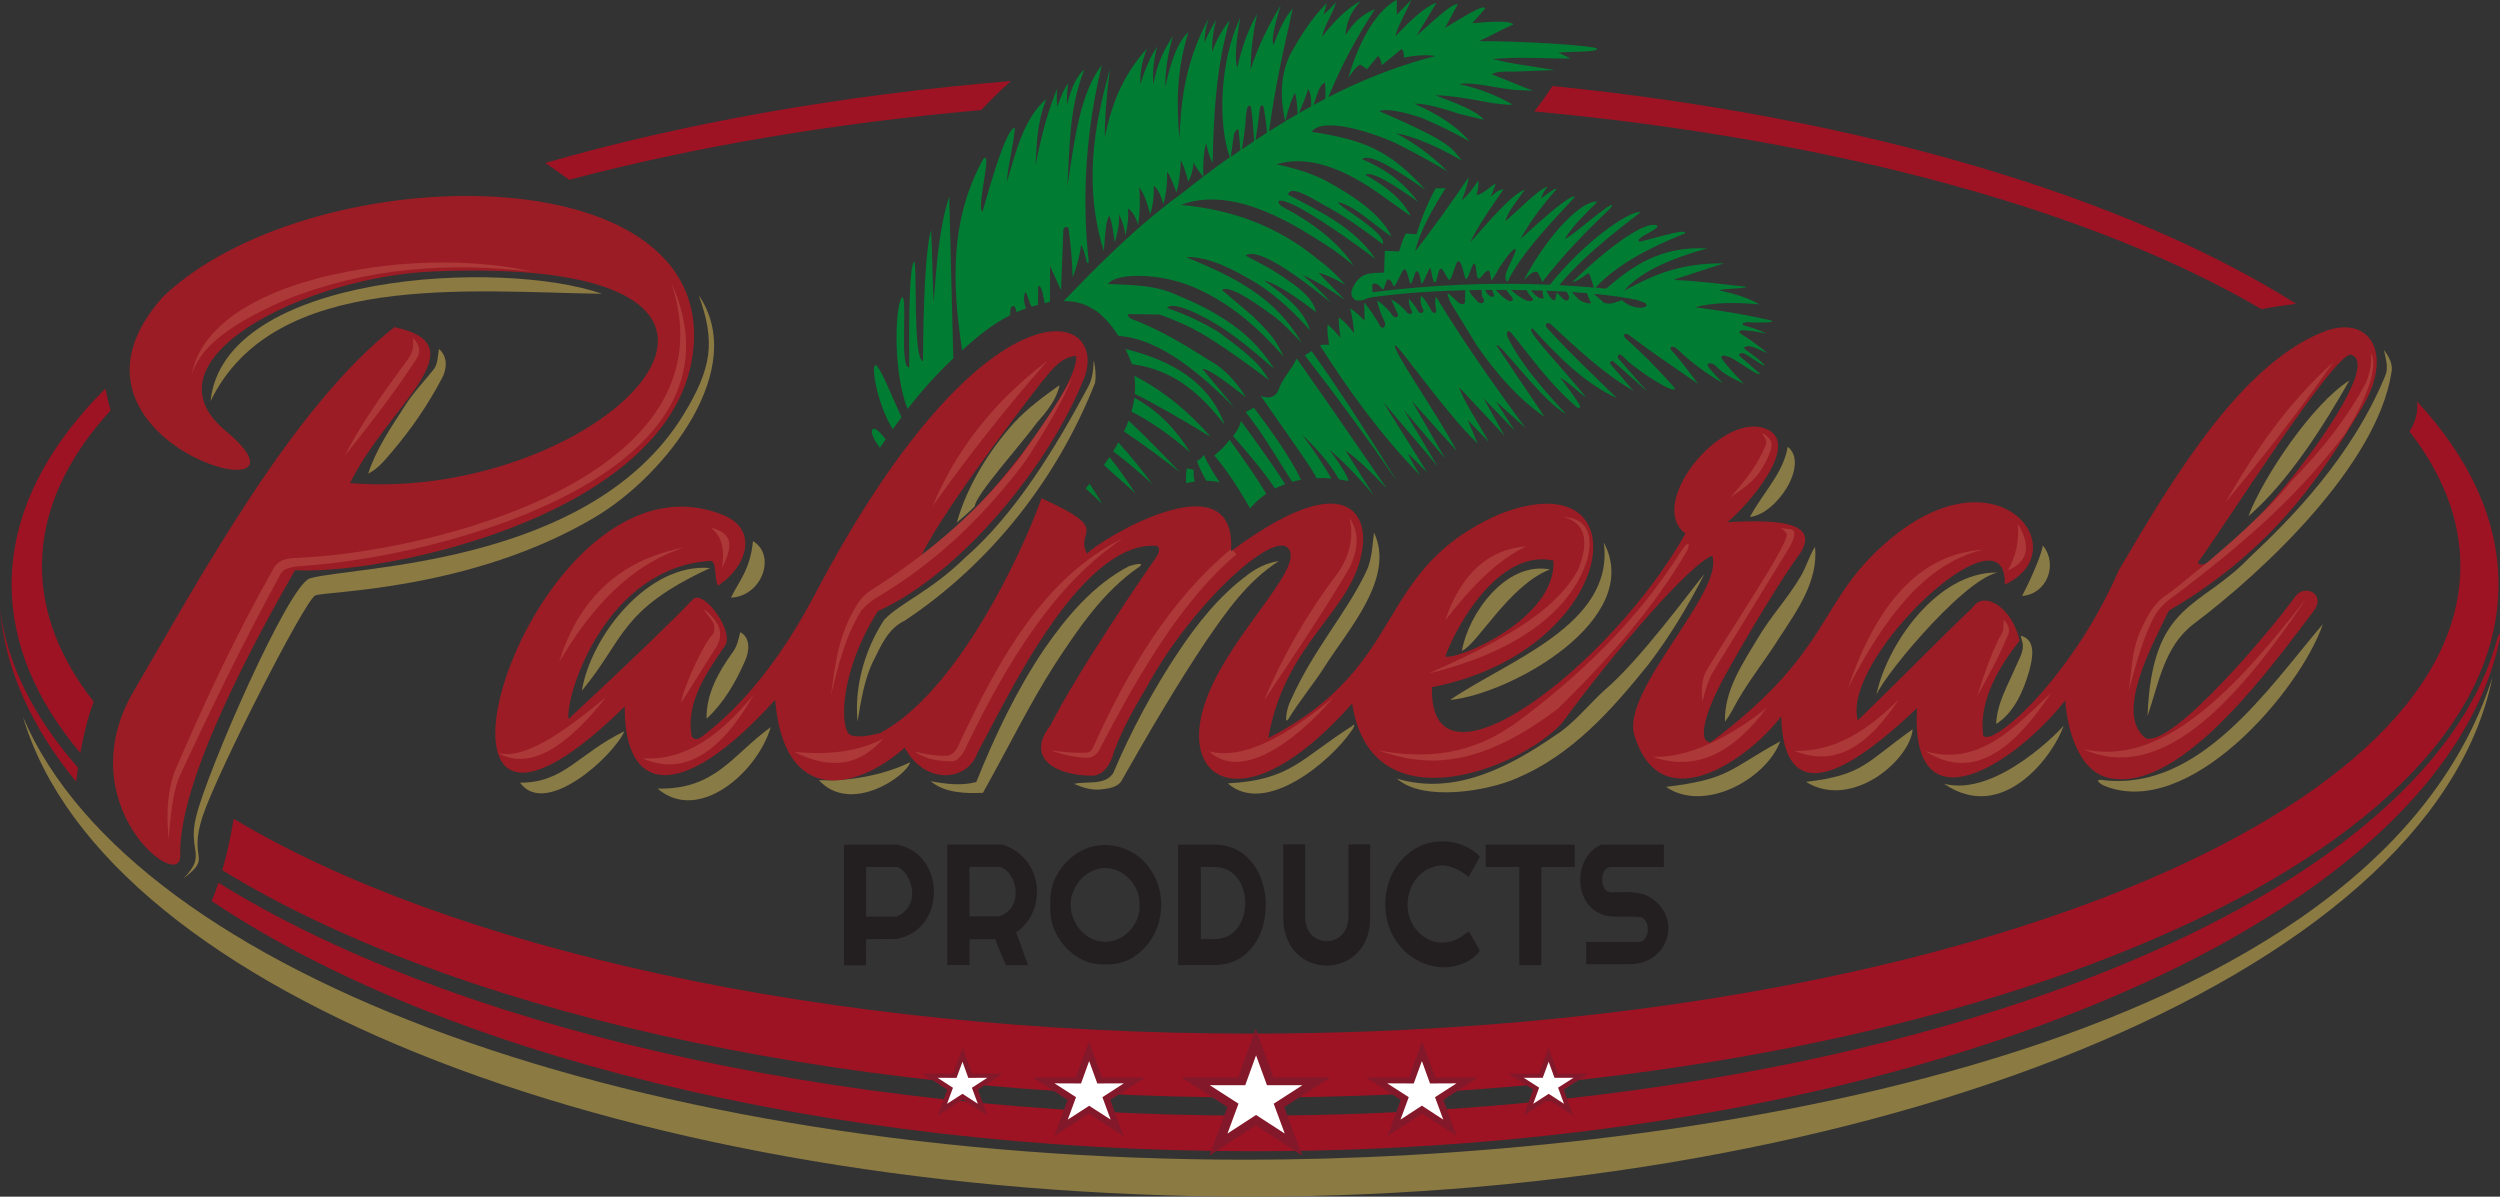 <?xml version="1.0" encoding="UTF-8"?>
<svg id="Layer_1" data-name="Layer 1" xmlns="http://www.w3.org/2000/svg" viewBox="0 0 215.12 102.97">
  <rect x="0" y="0" width="215.12" height="102.97" fill="#333333" stroke="none"/>
  <defs>
    <style>
      .cls-1, .cls-2 {
        fill: #8b7a42;
      }

      .cls-3 {
        fill: #fff;
      }

      .cls-3, .cls-4, .cls-5, .cls-2, .cls-6, .cls-7 {
        fill-rule: evenodd;
      }

      .cls-4 {
        fill: #ac3838;
      }

      .cls-5 {
        fill: #007d33;
      }

      .cls-8 {
        fill: #9b1c25;
      }

      .cls-9 {
        fill: #897b45;
      }

      .cls-6 {
        fill: #9d1323;
      }

      .cls-7 {
        fill: #83182a;
      }

      .cls-10 {
        fill: #231f20;
      }
    </style>
  </defs>
  <path class="cls-5" d="m111.19.78c-.74.89-1.2,1.97-1.6,3.09-.17-.28-.09-1.15.61-3.4-1.08,1.73-1.96,3.56-2.59,5.53.02-1.61.21-3.21.56-4.79-.72,1.23-1.29,2.76-1.71,4.61-.22-.68-.13-2.12.27-4.32-1.85,3.91-1.91,9.32-.9,12.02-1.4.99-2.77,2.03-4.11,3.1-3.83,2.77-7.07,6.05-10.2,9.29.93-.02,1.8.2,2.6.72.28.16.53.35.77.6.47.44.92.99,1.34,1.67,3.81.26,7.38,3.62,9.97,6.13-.91-1.09-1.82-2.19-2.73-3.28.49-.07,2.12,1.18,3.74,2.43-.86-1.36-1.87-2.48-3.13-3.16-2.15-1.36-4.32-2.68-6.74-3.59-.25-.13-.3-.28-.28-.4.89,0,1.79.02,2.68.03,1.51.52,3.01,1.19,4.5,2.15,1.57,1.01,3.23,2.2,4.95,3.49-.36-.56-.66-1.13-1.54-1.9-.79-.76-1.82-1.49-2.83-2.25-1.29-.78-2.74-1.48-4.4-2.05.27-.35,1.01-.16,1.92.2,2.91,1.22,5.12,3.17,7.3,5.05-.85-1.38-1.99-2.67-3.59-3.81-1.71-1.22-3.39-1.99-5.08-2.68-1.69-.73-3.65-.74-5.63-.82.45-.74,2.94-.96,5.53-.34,1.64.4,3.28,1.2,4.93,2.32,1.89,1.31,3.33,2.78,4.67,4.29-.48-.88-.53-1.47-2.68-3.51-.88-.75-1.77-1.5-2.65-2.25.56-.42,2.34.69,4.52,2.3.8.6,1.55,1.45,2.34,2.23-2.32-3.97-5.81-5.64-9.94-7.36,1.86-.06,4.02.99,6.26,2.37,1.75,1.16,3.15,2.51,4.4,3.94-.16-.58-.49-1.22-1.19-2.02-.89-.92-1.84-1.59-2.78-2.3,1.28.39,2.86,1.51,4.5,2.75-.23-1.07-1.22-1.91-2.37-2.7-1.51-1.08-2.59-1.57-3.71-2.17,1.32-.94,6.27,3.23,7.35,4.04-.72-.82-1.53-1.61-2.45-2.37,1.19.51,2.42,1.29,3.66,2.15-.76-.77-1.52-1.55-2.27-2.32.75.15,1.53.6,2.3,1.01-.69-.78-1.43-1.51-2.32-2.15-3.57-2.98-7.57-4.32-11.82-4.72,2.75-1.04,6.39-.43,11.42,2.78,1.33.79,2.47,1.61,3.44,2.45-1.33-2.02-3.45-3.65-6.06-5.03-.28-.15-.42-.32-.4-.53.93-.46,7,3.95,8.34,5-1.8-2.72-4.76-4.08-7.53-5.56.17-.72,1.45-.07,2.92.81,2.08,1.09,3.63,2.28,5.23,3.46.42-.95-3.86-3.25-3.84-3.61,1.48.31,3.07,1.97,4.61,2.96-.92-1.89-3.11-3.42-5.73-4.84-1.03-.53-2.36-1-4.19-1.38,2.63-.81,5.76.23,9.34,2.88.74.53,1.49,1.05,2.23,1.58-.63-1.29-1.96-2.47-3.93-3.56.6-.35,2.45.84,4.55,2.33-1.04-1.4-2.46-2.68-4.81-3.67.61-.57,2.88.86,5.45,2.64-3.05-3.38-5.27-4.31-9.79-4.99.8-1.22,4.48-.24,7.13.92,1.65.82,3.14,1.65,4.55,2.48-1.22-1.25-2.69-2.35-4.43-3.29,1.67.31,3.61,1.18,5.69,2.37-.61-.66-.65-1.15-2.94-2.33-1.24-.64-2.67-1.28-4.2-1.94.67-.22,1.94.02,3.63.57,1.55.65,2.9,1.34,4.15,2.04-1.04-1.26-2.66-2.33-4.77-3.25.67,0,1.54.1,3.82.86.73.18,1.45.35,2.18.53-.61-.78-2.41-1.44-4.18-2.11,1.27,0,3.01.32,4.99.68,1.4.18,1.51.14,1.65.11-1.13-.64-2.43-1.26-4.59-1.76,1.32-.2,3.29.39,4.83.51.51.02,1.01.04,1.52.07-1.17-.47-2.34-.94-3.52-1.41.42-.36,1.67-.18,2.51-.26.96-.04,1.92-.07,2.88-.11-1.77-.31-3.55-.49-5.32-.95,2.26-.22,4.48-.03,6.72-.04-.36-.17-.72-.34-1.08-.51,1.12-.11,3.26-.02,3.36-.33-.24-.29-6.62-.67-10.19-.66.96-.42,2-1.02,2.96-1.44-.23-.32-1.68-.27-3.54-.1.37-.41.73-.82,1.1-1.24,0-.52-1.98.79-3.44,1.64.37-.68.73-1.36,1.1-2.04-.58-.07-2.22,1.57-3.57,2.74.58-.96,1.16-1.92,1.74-2.87-1.01.37-2.23,1.5-3.51,2.87,0-.52.76-1.79,1.34-3.11-.41.42-.82.85-1.24,1.27-.03-.4-.02-.83,0-1.27-2.13,1.07-3.57,4.51-4.18,6.71.35-.48.71-1.03,1.04-1.14.19.13.38.27.57.4.31-.38.62-.76.94-1.14.23.21.28.5.33.8.57-.47,1.14-.94,1.7-1.4.18.14.22.41.2.74.99-.21,2.01-.26,2.73-.14-2.79.71-5.72,1.8-8.51,3.18-.24.12-.48.24-.72.36,1.1-2.71,2.48-5.23,4.02-7.58-.83.35-1.68.86-2.56,2.26.1-1.01.41-2,1.34-2.95-1.09.54-2.2,1.61-3.33,3.06.19-1,.93-1.97,1.19-2.95-.32.36-.68.72-1.07,1.07.09-.33.18-.67.27-1-1.26,1.24-2.26,2.82-3.19,4.5-.84,1.89-.81,3.78-.38,5.68-.47.28-.93.56-1.39.85.51-3.82,1.23-6.97,2.03-10.52h0Zm2.85,7.72c-.34.18-.67.35-1.01.53.3-.81.45-1.69.97-1.92.07.41.07.88.03,1.38h0Zm-1.21.65c-.36.19-.71.39-1.06.59.3-.69.58-1.38.8-2.09.22.37.27.9.26,1.5h0Zm-1.17.66c-.35.2-.7.41-1.05.61.2-.87.43-1.71.83-2.45.13.53.19,1.16.22,1.83h0Zm-5.75,3.69l.25-1.85c.12-.43.26-.53.41-.52l.17,1.79c-.28.19-.55.38-.83.58h0Zm.96-.67c.14-.95.3-1.89.34-2.84.03-.23.06-.45.09-.67.13-.27.24-.27.34-.11.16.94.2,1.94.28,2.93-.35.23-.7.47-1.05.71h0Zm1.17-.78c.14-.89.26-1.78.36-2.67.02-.25.16-.33.28-.31.13.36.26,1.42.34,2.35-.33.21-.65.42-.97.63h0Z"/>
  <path class="cls-5" d="m105.8,1.76c-.63.77-1.12,1.68-1.51,2.69,0-.92.1-1.84.37-2.76-.35.58-.7,1.19-1.03,1.99.02-.72.15-1.42.37-2.09-2.29,4.18-2.4,8.06-2.51,10.35-.26-2.85-.28-5.8.77-9.19-.85.82-1.52,2.36-1.98,4.77-.04-1.54.25-2.98.64-4.4-.75,1.12-1.38,2.4-1.67,4.14-.11-1.08.04-2.17.32-3.25-.54.8-1.03,1.86-1.45,3.28-.03-1.02.14-2.06.58-3.12-1.63,1.8-2.97,4.14-3.63,7.68-.02-1.39.1-3.26.43-5.91-.9,3.45-2.54,9.2-.52,15.66.11-1.29.17-2.78.49-3.03.26.77.35,1.53.44,2.3.23-.73.42-1.48.38-2.42.31.59.45,1.18.55,1.78.21-.77.26-1.53.23-2.3.45.33.68.86.87,1.43.15-1.09.17-2.17.09-3.26.42.59.71,1.4.93,2.33.28-.77.33-1.6.32-2.45.44.37.66.96.82,1.6.25-.89.35-1.82.32-2.79.33.39.54,1.1.82,1.78.24-.9.34-1.91.37-2.81.27.62.52,1.26.62,1.88.29-.46.43-1.09.47-1.66.2.4.53.87.84,1.24-.04-1.23.06-2.44.26-2.89.11.55.23,1.13.55,1.68.06-4.3.35-8.48,1.46-12.25h0Z"/>
  <path class="cls-5" d="m94.78,5.63c-1.89,2.49-2.34,6.56-2.94,10.45.22-3.37.12-6.73,1.47-10.1-.55.46-1.07,1.32-1.52,3.1.01-.65.03-1.31.13-1.91-.38.48-.67,1.22-.94,2.01-.07-.54-.06-1.04,0-1.58-.8,1.9-1.4,4.16-1.87,6.62.09-1.89.14-3.77.94-5.72-1.93,1.65-2.62,4.47-3.41,7.17.11-1.63.56-3.03.69-4.68-.96.04-2.99,8.19-2.8,7.22-.53-.4.91-5.44.08-4.53-2.92,5.28-2.67,10.85-1.82,16.47,1.28-1.18,2.61-2.26,4.12-3.02.03-.34.01-.77.24-.78.2-.08.25.24.33.51.27-.12.54-.23.82-.33-.2-.46-.24-.91-.11-1.34.21-.15.29.84.59,1.19.17-.05.35-.1.53-.14l.03-1.64c.32-.01.4.82.56,1.51h0c.1-.04.35-.13.45-.16v-3.07c.32.7.63,1.4.95,2.1.07-1.73.14-3.45.2-5.18-.01-.28.39-.37.45-.12.19,1.4.31,2.8.35,4.2.32-.85.59-1.75.73-2.82.17.29.34.81.49,1.51.07.1.13.14.16-.04-.61-5.67-.23-11.3,1.12-16.89h0Z"/>
  <path class="cls-5" d="m81.68,16.9c-.9,2.84-1.1,6-1.34,9.14-.11-2.06-.11-4.19-.22-6.25-.47,1.54-.67,6.2-.7,11.29-.91-.22-.46-8.63-.77-8.57-.31.31-.46,3.12-.41,9.1-.92.15-.04-6.74-.69-5.96-.56,1.2-.67,6.43.54,9.54,1.13-1.45,2.39-2.9,3.94-4.35-.12-4.65-.23-9.3-.35-13.95h0Z"/>
  <path class="cls-5" d="m76.82,36.94c-1.32-2.17-1.83-5.21-1.53-5.52.35-.13,1.37,2.5,2.28,4.48-.25.34-.5.69-.75,1.04h0Z"/>
  <path class="cls-5" d="m75.71,38.53c-.54-.74-.79-1.28-.65-1.56.14-.19.44-.08,1.15.84l-.5.72h0Z"/>
  <path class="cls-5" d="m97.31,31.1v.02s.02.02.02.02c.03.06.05.12.07.19,3.78.51,6.05,2.75,7.99,5.24-1.06-2.95-3.54-5.32-8.55-6.54.16.33.32.69.47,1.07h0Z"/>
  <path class="cls-5" d="m97.64,33.89c1.67.82,4.06,2.19,6.54,3.71-1.83-2.14-4.1-4-6.57-5.26.07.52.08,1.04.03,1.55h0Z"/>
  <path class="cls-5" d="m97.36,35.42h0c1.76.9,3.48,2.13,5.05,3.51-1.05-1.73-2.51-3.44-4.8-4.71-.05.4-.14.8-.25,1.2h0Z"/>
  <path class="cls-5" d="m96.72,37.13c1.67,1.11,3.22,2.28,4.8,3.49-1.51-1.59-2.99-3.1-4.41-4.43-.11.31-.24.62-.39.93h0Z"/>
  <path class="cls-5" d="m95.78,38.84c1.13.83,2.24,1.79,3.37,2.81-.89-1.21-1.85-2.41-2.92-3.58-.14.25-.29.51-.45.76h0Z"/>
  <path class="cls-5" d="m94.99,40.02c.88.79,1.83,1.65,2.71,2.43-.67-1.02-1.41-2.12-2.23-3.12-.15.23-.31.46-.48.69h0Z"/>
  <path class="cls-5" d="m93.46,41.98s-.03.04-.04.05c.48.44.95.88,1.43,1.32-.34-.55-.74-1.18-1.09-1.73-.1.12-.2.24-.3.36h0Z"/>
  <path class="cls-5" d="m133.91,16.32c.11-.35-1.11.62-1.31.77.11-.34.3-.75.6-1.05-.78.22-2.28,1.79-3.65,2.99.14-.79,1.1-1.88,1.67-2.73-1.19.48-2.96,2.59-4.72,4.57.72-1.51,1.83-3.07,2.87-4.57-.4,0-.75.31-1.12.67.14-.27.25-.68.41-1.02.23-.54-1.11.92-1.61.8.16-.44.18-.91.17-1.23-.45.66-.9,1.3-1.45,1.72.33-.72.53-1.48.62-2.01-1.38,2.02-2.93,4.25-4.63,6.4.48-1.86,1.45-3.56,2.63-5.43-.28,0-.57,0-.85,0-.73,1.32-1.24,2.64-1.65,3.96-.31-.02-.62-.05-.92-.07-.2.36-.39.87-.57,1.55-.41-.02-.82-.04-1.24-.06-.02.63-.04,1.25-.06,1.88-1.38.04-2.11.01-2.74,1.4-.2.51.02.83.32.99.3.04.58.01.84-.12.29-.16.93-.2,2.05-.34,1.59-.19,3.92-.35,6.52-.42,0,.3-.04.63-.02.92.03.32-.27.38-.6.13-.33-.3-.6-.61-.92-.81.04.31.17.67.4,1.05.72,1.17,1.44,2.33,2.15,3.5,1.8,2.6,3.72,4.69,5.81,6.11-1.38-2.05-2.76-4.09-4.14-6.14.17-.48,3.9,4.8,5.99,5.9-1.99-2.14-3.85-4.28-4.95-6.46-.3-.46-.1-.86.18-.58,1.76,2.11,3.08,4.16,5.64,6.41.22.2.46.09.26-.22-.5-.76-1.04-1.53-1.65-2.29.65.34,1.5,1.17,2.26,1.75-1.55-2.06-5.59-6.14-4.61-5.96,2.17,2.37,4.36,4.64,7.24,5.98-2.09-2.05-4.23-4.06-6.06-6.1-.19-.27.13-.54.43-.21,2.25,2.08,4.49,4.21,7.03,5.66-.63-.74-1.26-1.48-1.9-2.22-.23-.23.05-.48.28-.22.95.84,1.9,1.68,2.85,2.53-.84-.95-1.68-1.91-2.51-2.86-.12-.18.02-.51.35-.22,1.08,1.2,4.74,3.49,4.5,2.76-1.29-1.46-2.67-2.9-4.25-4.28-.3-.39.05-.5.4-.21,1.84,1.4,3.85,2.75,5.88,4.15-.75-.97-1.44-1.96-2.31-2.9-.28-.38.27-.38.51-.1,1.13,1.09,2.44,2.08,3.92,2.93-.62-.65-1.2-1.27-1.29-1.49-.15-.23.31-.35.7.02.58.66,1.49,1.09,2.4,1.53-.79-.81-1.48-1.56-1.92-2.19-.08-.26.09-.34.75-.09.85.44,2.4,1.64,2.57,1.43-.59-.52-1.18-1.04-1.78-1.56-.16-.17.19-.33.49-.16.65.38,1.59,1.08,1.68,1-.62-.78-1.93-1.43-1.77-1.55.1-.09.24-.13.46-.12.37.04,1.05.41,1.57.61-.7-.57-1.43-1.14-2.37-1.71-.17-.12-.03-.28.3-.27.59.03,1.24.13,1.95.29-.55-.3-1.24-.53-1.95-.71-.18-.12-.1-.26.37-.27,1.56.06,2.22.01,2.05-.14-1.91-.44-4.09-.83-6.54-1.14v-.02c1.41-.39,3.26-.44,5.45-.24-.76-.5-2.01-.88-3.43-1.21.19-.14,2.44-.15,2.32-.3-1.98-.21-3.96-.49-6.19-.59l.15-.09c1.38-.45,2.75-.89,4.13-1.34-4.04-.03-6.34,1.16-8.61,2.36,1.15-1.31,3.2-2.55,7.16-3.64-3.97-.22-6.43,1.5-8.7,3.46-.3-.03-.61-.06-.91-.09,1.9-2.03,4.72-3.47,7.71-4.67.22-.56-3.7.78-3.97.7-.32-.34,1.67-.99,1.59-1.35-.95-.55-4.19,1.79-7.33,4.85.44-.07.83-.41,1.19-.64.16-.13.27-.15.31.01.1.21.27.85.37,1.1-1-.09-1.99-.16-2.98-.21,2.35-2.92,6.75-6.04,7-6.29-1.04-.15-4.98,2.69-7.81,6.25-5.16-.22-10.23.02-15.26.64-.03-.46-.11-.76.15-.74.34,0,.52.3.72.52.12.05.29-.88.46-.89.4.06.36.6.52.6.19-.05.7-1.47.88-1.46.28-.06.41,1.24.55,1.24.14.01.34-1,.48-1.07.38-.02.34,1.06.48,1.09.11-.03.62-1.37.7-1.36.13-.06.16,1.19.42,1.24.2-.03.27-1.14.49-1.19.24-.05.57.95.75.97.24-.02.55-1.62.75-1.6.37-.09.52,1.47.7,1.54.19,0,.55-1.53.72-1.34.17.18.13.84.26,1.19.02.07.09.11.19.08.26-.28.52-.67.75-.66.12-.04.17.38.25.85.25-.32.46-.68.65-1.07.87-1.3,1.45-1.96,1.44-1.53-.23.9-1.31,2.27-.69,2.71,1.22-2.83,5.94-7.31,5.76-7.33-.4-.23-3.14,2.26-4.64,3.63.75-1.43,1.83-2.84,3.06-4.25h0Zm-7.48,8.65c.35,0,.7-.01,1.05-.02.04.23-.03.47.13.69.29.35-.14.67-.5.29-.23-.32-.56-.52-.68-.96h0Zm1.36-.02h.62c.04.14.07.29.14.43.12.2-.4.35-.76-.43h0Zm.91,0c.3,0,.6,0,.91,0,.13.2.29.38.45.57.31.37-.07.55-.47.23-.35-.25-.64-.52-.88-.8h0Zm1.33,0c.44,0,.88.01,1.33.02.1.2.22.41.46.63.29.26-.1.42-.54.23-.53-.26-.92-.56-1.25-.88h0Zm1.7.03c.34,0,.67.02,1.01.03,0,.21.02.43.1.65-.04.05-.2.03-.45-.05-.29-.21-.49-.42-.66-.63h0Zm1.35.04c.57.02,1.14.05,1.7.08.16.21.28.41.21.62-.27.49-.84-.44-1.04-.56-.06.23-.09.66-.17.68-.27,0-.51-.4-.71-.82h0Zm2.17.11c.44.03.88.06,1.31.1.07.27.2.54.33.81.11.15-.63.05-1.03-.27-.22-.21-.41-.43-.61-.64h0Zm1.88.15c1.35.13,2.6.3,3.69.52l.72.26c.27.19.2.34-.29.43-.61,0-1.25-.23-1.69-.67-.18.08-.41.16-.75.26-.32.08-.58.05-.81-.04l-.87-.77h0Z"/>
  <path class="cls-5" d="m137.47,17.35c-1.4-.15-4.32,2.91-6.35,6.75.31-.29.57-.58.83-.67.19-.07.35-.03.36,0,.16.31.3.53.4.84,1.82-2.38,3.88-4.45,5.97-6.47.47-.98-3.88,2.98-4,2.7.7-1.12,1.77-2.13,2.79-3.16h0Z"/>
  <path class="cls-5" d="m123.55,25.5c2.32,3.82,4.96,7.58,7.7,11.31-.84-.76-1.69-1.52-2.53-2.27.55.85,1.1,1.7,1.65,2.55-.9-.94-1.8-1.87-2.71-2.81.6,1.07,1.2,2.14,1.8,3.21-1.3-1.39-2.6-2.78-3.9-4.16.32,1.08,1.7,3.14,2.55,4.7-.61-.63-1.21-1.26-1.82-1.89.28.68.59,1.35.86,2.03-2.64-2.48-6.84-8.53-7.09-8.45-.45.13,3.68,5.99,5.29,9.09-1.28-1.43-2.57-2.86-3.85-4.29.95,1.64,1.9,3.29,2.85,4.93-1.19-1.4-2.38-2.8-3.57-4.2.98,1.63,1.95,3.26,2.93,4.88-1.57-1.85-3.14-3.7-4.7-5.55,1.27,2.02,2.53,4.05,3.8,6.07-.55-.54-1.1-1.09-1.65-1.63.23.6.69,1.26,1.04,1.89-3.46-3.56-6.2-7.39-8.6-11.16.15-.22.84.05.76-.15-.12-.62-.17-1.19-.12-1.68.37.28.76.75,1.11,1.14-.1-.56-.16-1.23-.16-1.75.49.31.95.88,1.34,1.37-.07-.62-.17-1.53-.36-2.16.43.26.85.67,1.25,1.07,0-.49-.03-1.08-.03-1.58.47.61.94,1.26,1.36,2.03.28.42.58-.06.37-.41-.32-.61-.5-1.2-.63-1.78.56.36,1.01.82,1.37,1.34.21.23.6.1.37-.29-.18-.38-.35-.76-.53-1.14.55.28,1.02.68,1.42,1.19.23.16.49.03.34-.24-.17-.34-.25-.68-.24-1,.31.3.59.69.85,1.13.12.19.55.06.39-.22-.25-.46-.27-.85-.16-1.19.29.32.59.73.88,1.34.23.28.46.18.39-.17-.11-.47-.09-.81,0-1.09h0Z"/>
  <path class="cls-5" d="m112.85,30.2c-.08.09-.27.2-.58.36,2.83,3.65,5.49,7.3,8.02,10.96-2.66-4.27-5.21-8.24-7.44-11.32h0Z"/>
  <path class="cls-5" d="m111.58,30.85c-.48,1.03-1.24,1.7-1.58,2.73-.27.66-.91.74-1.52.48,3.47,4.97,4.47,6.35,4.8,7.08.43-.01.86-.01,1.29.05-.64-1.12-1.55-2.52-2.53-3.78,1.1,1.01,2.32,2.35,3.18,3.84.27.04.55.11.81.14.04-.2-.56-1.26-1.67-2.72,1.08.9,2.33,2.16,3.82,3.92-.8-1.27-1.6-2.55-2.4-3.82.91.62,2.11,1.74,3.54,3.25-2.51-3.67-5.07-7.38-7.74-11.17h0Z"/>
  <path class="cls-5" d="m107.88,35.06c-.22.21-.43.22-.69.4,1.63,2.06,2.61,3.87,4,6,.25-.07.5-.13.76-.17-.82-1.82-2.83-4.61-4.08-6.23h0Z"/>
  <path class="cls-5" d="m106.77,36.21c-.06.44-.32.88-.67,1.31,1.35,1.53,2.62,3.04,3.62,4.52.28-.15.57-.27.87-.38-1.11-1.7-2.4-3.53-3.82-5.45h0Z"/>
  <path class="cls-5" d="m105.8,37.84c-.31.48-.79.92-1.31,1.35,1.35,1.6,2.28,3.19,3.08,4.55.43-.49.89-.91,1.39-1.25-.94-1.58-2.05-3.11-3.16-4.66h0Z"/>
  <path class="cls-5" d="m103.59,39.14c-.15.2-.3.41-.6.52.21.6.49,1.16.81,1.71.41,0,.8.05,1.16.14-.53-.79-.99-1.48-1.37-2.37h0Z"/>
  <path class="cls-5" d="m102.73,40.43c-.2-.04-.4-.09-.6-.13-.07.31-.1.71-.06,1.27.25-.05.49-.1.74-.13-.11-.35-.13-.69-.08-1.01h0Z"/>
  <path class="cls-6" d="m133.59,7.4c26.65,2.7,49.37,9.52,63.98,18.74-1.05.13-2.04.28-2.98.46-14.31-8.4-36.53-14.6-62.56-17.01.54-.71,1.06-1.43,1.56-2.18h0Zm-49.14,2.07c-12.9,1.14-24.89,3.2-35.47,6-.67-.48-1.36-.97-2.06-1.45,11.84-3.4,25.42-5.84,40.08-7.05-.96.85-1.81,1.68-2.55,2.49h0ZM9.52,35.31c-3.83,4.19-5.91,8.7-5.91,13.4,0,4.06,1.56,7.97,4.45,11.67-.48,1.29-.85,2.75-1.15,4.41-3.82-4.54-5.91-9.42-5.91-14.5,0-5.97,2.87-11.66,8.07-16.85.12.61.26,1.22.45,1.87h0Zm10.58,35.14c18.51,11.12,50.81,18.49,87.56,18.49,57.46,0,104.05-18.01,104.05-40.24,0-4.03-1.54-7.91-4.38-11.58.55-.84.74-1.7.66-2.57,4.52,4.89,7,10.19,7,15.73,0,24.39-47.9,44.16-106.99,44.16-37.03,0-69.66-7.76-88.87-19.56.37-1.28.71-2.79.98-4.43h0Z"/>
  <path class="cls-6" d="m215.07,55.12c-5.3,24.62-51.14,43.94-107.2,43.94-37.36,0-70.28-8.55-89.66-21.53.19-.44.39-.97.59-1.57,19.46,12.1,52.06,20.04,88.99,20.04,55.4,0,100.88-17.96,107.07-40.96.15-.57.38-.74.22.09h0ZM6.54,67.25c-3.8-4.64-6.07-9.61-6.54-14.8.63,4.76,2.95,9.33,6.71,13.6-.06.39-.11.79-.16,1.2h0Z"/>
  <path class="cls-2" d="m214.46,58.32c-5.31,25.97-53.91,44.65-106.74,44.65S9.11,85.71,1.98,61.7c9.51,22.3,53.22,38.09,105.3,38.09,34.5,0,96.41-7.95,107.18-41.47h0Z"/>
  <polygon class="cls-3" points="94.22 91.69 94.9 93.55 97.1 93.55 95.32 94.7 96 96.56 94.22 95.4 92.44 96.56 93.13 94.7 91.34 93.55 93.54 93.55 94.22 91.69 94.22 91.69"/>
  <polygon class="cls-7" points="108.06 88.53 109.58 92.7 114.51 92.69 110.51 95.26 112.05 99.43 108.06 96.84 104.07 99.43 105.61 95.26 101.61 92.69 106.54 92.7 108.06 88.53 108.06 88.53"/>
  <polygon class="cls-3" points="108.08 90.81 109.02 93.38 112.07 93.38 109.6 94.97 110.55 97.54 108.08 95.94 105.62 97.54 106.57 94.97 104.1 93.38 107.15 93.38 108.08 90.81 108.08 90.81"/>
  <polygon class="cls-7" points="133.24 90.14 132.43 92.38 129.77 92.38 131.92 93.76 131.1 96 133.24 94.61 135.38 96 134.56 93.76 136.71 92.38 134.06 92.38 133.24 90.14 133.24 90.14"/>
  <polygon class="cls-3" points="133.26 91.36 132.75 92.74 131.11 92.74 132.44 93.59 131.93 94.98 133.26 94.12 134.58 94.98 134.07 93.59 135.4 92.74 133.76 92.74 133.26 91.36 133.26 91.36"/>
  <polygon class="cls-7" points="122.37 89.6 121.24 92.72 117.54 92.71 120.53 94.64 119.39 97.76 122.37 95.82 125.36 97.76 124.21 94.64 127.2 92.71 123.51 92.72 122.37 89.6 122.37 89.6"/>
  <polygon class="cls-3" points="122.35 91.3 121.65 93.23 119.37 93.22 121.22 94.41 120.51 96.34 122.35 95.14 124.19 96.34 123.48 94.41 125.33 93.22 123.05 93.23 122.35 91.3 122.35 91.3"/>
  <polygon class="cls-7" points="82.83 90.14 83.65 92.38 86.3 92.38 84.15 93.76 84.97 96 82.83 94.61 80.69 96 81.51 93.76 79.36 92.38 82.01 92.38 82.83 90.14 82.83 90.14"/>
  <polygon class="cls-3" points="82.82 91.36 83.32 92.75 84.96 92.74 83.63 93.6 84.14 94.98 82.82 94.12 81.49 94.98 82 93.6 80.67 92.74 82.31 92.75 82.82 91.36 82.82 91.36"/>
  <polygon class="cls-7" points="93.7 89.6 94.84 92.72 98.53 92.72 95.54 94.64 96.68 97.76 93.7 95.83 90.71 97.76 91.86 94.64 88.87 92.72 92.56 92.72 93.7 89.6 93.7 89.6"/>
  <polygon class="cls-3" points="93.72 91.3 94.42 93.23 96.7 93.22 94.86 94.41 95.57 96.34 93.72 95.15 91.88 96.34 92.59 94.41 90.74 93.22 93.02 93.23 93.72 91.3 93.72 91.3"/>
  <path class="cls-1" d="m51.8,25.28c-11.41-.16-28.26-2-33.68,9.24,1.12-11.03,25.03-12.27,33.68-9.24h0Z"/>
  <path class="cls-1" d="m60.12,25.4c4.33,6.3-2.81,15.47-8.9,19.09-10.72,6.38-23.38,6.37-24.1,6.75-.93.5-8.4,15.15-9.68,18.99-1.29,3.92.92,3.41-1.67,5.37,2.09-2.09.36-2.27,1.1-5.31.96-3.96,7.96-19.97,9.79-20.52,3.58-1.07,24.18-1.03,32.16-14.1,2.45-4.02,2.75-6.26,1.3-10.28h0Z"/>
  <path class="cls-1" d="m37.77,30.03c.78.65.7,1.76.23,2.57-1.18,2.24-2.62,4.34-4.27,6.27-.6.71-1.2,1.46-2.05,1.89.69-2.12,1.97-4,3.18-5.86.69-1.09,1.58-2.03,2.39-3.03.45-.5.4-1.21.52-1.83h0Z"/>
  <path class="cls-9" d="m205.13,30.12c.44.56.82,1.26.64,1.99-1.28,7.91-10.91,16.99-17,21.57-2.56,1.94-3.01,5.13-3.98,7.93.39-9.87,4.52-9.17,8.79-13.65,3.6-3.36,8.81-8.68,11.67-15.64.3-.72.03-1.48-.12-2.2h0Z"/>
  <path class="cls-9" d="m94.11,31.09c.01-.24.26,1.08.12,1.85-3.28,8.32-9.02,15.57-16.37,20.46-1.47.69-2.06,2.2-2.67,3.39-.82,1.61-1.11,3.54-1.4,5.3-.29-3.01.63-6.2,2.28-8.74,1.34-1.45,4.01-2.46,6.94-5.33,4.42-3.84,7.88-9.63,10.55-14.6.43-.71.52-1.53.55-2.33h0Z"/>
  <path class="cls-9" d="m202.16,32.74c-2.18,3.84-5.23,8.7-8.69,11.68,1.29-3.41,5.55-9.72,8.69-11.68h0Z"/>
  <path class="cls-9" d="m87.34,36.3c1.07-1.16,2.53-2.24,3.83-3.16-.22,1.17-1.09,2.27-1.89,3.16-1.58,2.15-5.28,6.21-5.41,7.27-.48.5-1.02.95-1.54,1.4.9-3.19,2.8-6.23,5-8.67h0Z"/>
  <path class="cls-9" d="m153.83,38.44c1.87,1.46-.93,5.81-3.25,6.04,1.15-2.13,2.88-3.78,3.25-6.04h0Z"/>
  <path class="cls-9" d="m118.23,45.83c1.84,3.85-2.17,8.28-4.2,11.46-.97,1.54-2.16,2.94-3.11,4.49-.42.79-.28-.72.16-1.55,1.97-4.4,4.72-7.38,6.45-10.98.53-1.06.55-2.27.7-3.42h0Z"/>
  <path class="cls-9" d="m64.79,46.56c2.02,1.2.81,4.73-1.89,4.87.65-1.39,1.66-2.38,1.89-4.87h0Z"/>
  <path class="cls-9" d="m175.78,46.93c1.34,1.64.35,4.19-1.78,4.35.5-.93,1.65-3.4,1.78-4.35h0Z"/>
  <path class="cls-9" d="m138,46.68c3.53,6.61-8,13.04-13.22,13.55,4.88-3.37,14.2-6.46,13.22-13.55h0Z"/>
  <path class="cls-9" d="m154.93,49.62c.5-.82.73-1.76,1.25-2.57.29,2.89-1.48,5.4-2.99,7.7-1.34,2.16-2.99,4.13-4.15,6.41-.18.33-.39.64-.61.94-.07-2.71,1.54-5.03,2.88-7.27,1.08-1.82,2.55-3.38,3.62-5.21h0Z"/>
  <path class="cls-9" d="m97.19,48.71c.33-.13,1.41-.37.83.07-3.07,2.1-5.18,5.24-7.19,8.29-2.25,3.5-4.21,7.53-6.25,11.15-1.54.06-3.26.03-4.5-1,1.3.24,2.63.42,3.93.07,1.55-3.88,3.49-7.96,5.84-11.43,1.94-2.81,4.24-5.55,7.33-7.16h0Z"/>
  <path class="cls-9" d="m107.31,49.49c.8-.61,1.72-1.07,2.73-1.21-2.7,1.72-4.54,4.37-6.31,6.96-2.49,3.72-4.94,7.92-7.15,11.81-.32.71-1.17.8-1.86.88-.8.08-1.58-.16-2.3-.48,1.1-.26,2.64.17,3.37-.92,1.48-3.52,3.47-7.24,5.6-10.42,1.64-2.46,3.52-4.83,5.92-6.61h0Z"/>
  <path class="cls-9" d="m61.1,48.88c-7.82,3.62-7.32,6.09-11.03,10.55.77-4.72,5.74-11.03,11.03-10.55h0Z"/>
  <path class="cls-9" d="m133.37,49c-3.51,1.35-6.23,6.43-7.57,7,.52-3.14,3.77-7.73,7.57-7h0Z"/>
  <path class="cls-9" d="m171.87,49.27c-3.14.69-10.56,9.83-10.45,10.72.84-4.49,5.31-10.83,10.45-10.72h0Z"/>
  <path class="cls-9" d="m146.64,49.43c-1.4,2.74-2.94,5.31-4.81,7.76-3.18,3.94-6.57,7.77-11.33,9.78-2.51,1.1-8.02,2.04-10.3.03,4.98,1.49,9.7-1.01,13.68-3.76,1.49-.92,2.95-2.75,4.25-3.91,2.97-2.5,7.58-8.82,8.5-9.9h0Z"/>
  <path class="cls-9" d="m199.88,53.7c-1.98,5.76-11.59,17.01-18.91,13.87-.43-.24-.72-.56.03-.44,8.29.97,14.16-7.87,18.88-13.43h0Z"/>
  <path class="cls-9" d="m63.71,54.4c.92.52.76,1.72.37,2.53-.79,1.8-1.81,3.56-3.28,4.91-.05-2.11,1.04-4.05,2.25-5.72.38-.5.5-1.13.65-1.72h0Z"/>
  <path class="cls-9" d="m173.87,54.7c1.37.34,1.03,1.94.75,3-.5,1.73-1.28,3.59-2.85,4.6.05-1.74,1-3.34,1.68-4.92.27-.68.77-1.37.57-2.14-.03-.15-.12-.4-.15-.55h0Z"/>
  <path class="cls-9" d="m44.75,67.35c3.82,0,4.95-2.47,8.98-4.43-.97,2.18-6.8,7.46-8.98,4.43h0Z"/>
  <path class="cls-9" d="m116.26,62.93c-1.8,2.61-7.39,7.31-10.61,4.48,5.44-.3,6.23-2.1,10.69-4.93.39-.38.1.27-.08.44h0Z"/>
  <path class="cls-9" d="m177.58,62.43c-.9,2.63-5.26,8.49-10.3,5.01,4.59,1.21,10.34-4.97,10.3-5.01h0Z"/>
  <path class="cls-9" d="m66.32,62.57c-1.17,3.95-6.25,8.3-9.73,5.29,5,.09,6.38-2.87,9.73-5.29h0Z"/>
  <path class="cls-9" d="m164.58,62.75c-.21,2.63-5.22,6.98-9.18,4.53,4.97-.6,5.09-1.63,9.18-4.53h0Z"/>
  <path class="cls-9" d="m153.18,63.79c-1.16,3.2-6.5,6.2-9.82,3.92,5.5-.66,5.46-1.54,9.82-3.92h0Z"/>
  <path class="cls-9" d="m78.31,65.59c-.25,1.14-5.08,4.55-7.85,1.54,2.44.12,5.49-.38,7.85-1.54h0Z"/>
  <path class="cls-8" d="m59.72,29.21c-.51,14.9-26.52,20.32-34.33,19.85-3.13,5.47-10.09,18.04-9.88,24.56.1,3.31-9.71-4.44-3.99-14.18,5.45-9.28,13.54-24.32,22.42-31.29,7.46,1.57-.53,6.74-3.82,13.42,21.94,1.79,43.11-19.75,7.11-18.21-10.86.46-25.23,7.55-17.83,13.7,9.48,7.87-16.61,1.1-5.38-11.52,12.31-11.74,46.26-12.56,45.7,3.68h0Z"/>
  <path class="cls-8" d="m89.72,32.76c-2.78,3.58-9,11.84-10.55,15.28,5.4-3.7,13.67-14.71,13.44-17.41-1.3.07-2.12,1.2-2.88,2.13h0Zm-14.05,30.35c6.61-3.43,12.26-15.45,13.95-20.23,6.21,2.77,2.8,2.74,3.92,4.76.88-1.06,12.96-8.47,12.38-.2,9.77-7.25,11.77-3.3,11.32-.29-.74,5.5-6.61,7.88-8.11,16.37,12.28-6.35,8.89-14.45,19.95-19.3,12.58-4.84,10.15,11.82-5.86,14.91-.3,10.23,15.44-1.86,21.81-13.22-3.36-2.47,2.89-10.33,6.76-9.07,3.52,1.15-1.59,6.85-3.16,8.1,4.95-.31,7.85.18,6.27,2.68-1.41,1.82-4.89,7.6-6.72,10.99-1.32,2.46-2.21,5.22-.99,5.27,10.84-8.09,9.06-12.29,15.66-17.66,9.32-7.57,15.84,1.24,9.66,4.08.24-7.19-14.15,6.35-12.65,11.69,3.48-3.36,7.28-7.26,9.86-9.69.98-1.56,3.45-.02,4.06,2.83-1.78,2.25-3.54,5.2-3.13,8.19.63.58,3.18-1.57,5.1-3.8,2.84-3.29,5.03-6.91,6.55-10.42,4.84-8.25,10.49-17.58,17.45-20.48,4.18-1.75,6.33,1.83,3.44,6.55-2.7,4.39-6.76,11.66-16.57,17.38-1.25,2.66-4.79,8.9-1.96,10.99,2.37.67,10.64-9.18,12.87-12.24.79-1.07,2.67-.18,1.55,1.29-3.38,4.42-11.22,15.5-17.43,14.39-2.89-.51-3.75-4.37-3.95-6.7-4.37,5.55-13.37,11.28-12.74.65-3.58,3.37-11.43,10.33-11.69.7-2.46,3.34-10.29,9.29-12.64,1.62-1.17-3.82,7.82-12.4,6.7-15.43-1.8.63-8.14,7.86-12.93,14.41-3.48,3.82-16.39,9.08-18.05-1.69-8.29,9.36-13.8,7.27-13.12,1.9.71-5.92,8.31-12.55,7.81-14.86-.61-2.79-8.34,4.1-12.38,11.56-1.15,1.93-2,3.46-2.78,5.47-.54,2.06-1.61,2.14-1.92,2.14-3.11-.02-5.74-1.5-3.6-4.29,2.47-4.88,8.83-14.11,9.03-14.37.28-.37.57-1.01.09-1.13-6.74-.39-13.15,13.9-15.35,17.76-.78,2.47-4.47,2.95-6.28-.38-4.28,3.77-10.39,4.94-11.15-4.12-8.12,8.98-13,8.11-12.94.57-21.36,20.99-8.34-23.29,8.47-16.47,3.13,1.27,1.99,4.53-.46,6.08-.34-.75-.07-2.04-.61-2.14-9.03.53-12.53,11.58-12.24,13.61,5.37-4.99,8.93-8.43,10.7-10.29.91-.96,3.83,2.99,2.64,4.16-1.31,1.99-3.29,4.6-2.74,7.63.23.29.46.31.86.03,1.65-1.27,5.66-4.48,9.76-12.29,14.18-26.95,25.1-24.8,23.24-18.8-3.07,7.88-10.89,17.16-17.84,20.28-3.26,5.15-3.29,9.88-2.44,10.61.55.34,1.84.09,2.55-.1h0Zm48.69-6.63c1.02.38,9.6-3.26,9.31-8.24-4.4-1.01-8.11,5-9.31,8.24h0Zm64.76-8.08c1.2,2.18,16.93-16.87,13.17-17.88-1.51-.11-10.92,14.86-13.17,17.88h0Z"/>
  <path class="cls-10" d="m94.2,74.87c-.81.27-1.45.92-1.78,1.69-.88,1.74.3,4.11,2.22,4.44,1.82.35,3.57-1.39,3.41-3.19.11-1.92-2.01-3.7-3.85-2.95h0Zm-.26-2c1.93-.56,4.12.38,5.14,2.08,1.51,2.28.94,5.67-1.32,7.24-1.09.86-2.58.92-3.89.68-1.75-.51-3.12-2.08-3.44-3.87-.1-1.25-.16-2.59.51-3.7.63-1.17,1.72-2.09,3-2.44h0Z"/>
  <path class="cls-10" d="m110.42,72.66h1.89v6.21c-.03,2.84,3.71,2.81,3.72,0v-6.21h1.87v6.37c-.01,5.38-7.53,5.48-7.48-.17v-6.19h0Z"/>
  <path class="cls-10" d="m120.98,73.63c1.72-1.67,4.67-1.65,6.36.07l-.96,1.74c-.87-.63-1.97-1.28-3.06-.83-1.92.55-2.71,3.01-1.87,4.75.52,1.04,1.63,1.85,2.81,1.74,1.21-.08,1.51-.61,2.15-.94l.93,1.63c-.61.94-1.96,1.44-3.08,1.45-1.45-.02-2.89-.7-3.81-1.86-1.86-2.18-1.62-5.88.54-7.76h0Z"/>
  <polygon class="cls-10" points="127.84 72.68 135.5 72.68 135.5 74.6 132.62 74.6 132.62 83.05 130.73 83.05 130.73 74.6 127.84 74.6 127.84 72.68 127.84 72.68"/>
  <path class="cls-10" d="m137.81,72.68h5.36v1.92h-4.55c-1,0-1.02,2.17,0,2.18,1.19.01,2.49-.19,3.53.54,2.54,1.71,1.48,5.62-1.91,5.64h-3.75v-1.91h4.53c1.02,0,1.04-2.14,0-2.14-.77-.09-1.62.01-2.41-.06-3.27-.31-3.43-5.07-.82-6.17h0Z"/>
  <path class="cls-10" d="m74.53,74.6v4.28h2.62c2.36-1.07,1.1-4.02.05-4.28h-2.68Zm-1.9-1.92h4.58c4.18.82,4.24,7.33-.05,8.11l-2.63.02-.02,2.26-1.88-.02v-10.36h0Z"/>
  <path class="cls-10" d="m83.41,74.6l.02,4.25c.85,0,1.7,0,2.55,0,2.25-.72,1.49-3.98,0-4.26h-2.57Zm-1.9-1.93h4.75c3.69,1.23,3.77,5.82,1.18,7.56l1.02,2.82h-1.89c-.29-.6-.63-1.41-.92-2.24h-2.23v2.23h-1.91v-10.38h0Z"/>
  <path class="cls-10" d="m103.33,74.6v6.21h1.17c3.55,0,3.52-6.22,0-6.21h-1.17Zm-1.95-1.92h3.11c5.87,0,5.94,10.36,0,10.36h-3.11v-10.36h0Z"/>
  <path class="cls-4" d="m45.68,23.36c-6.92-.78-14.03-.41-21.2,2.48-5.55,2.42-7.4,4.47-7.97,6.39.73-4.35,6.35-8.31,17.65-9.47,4.16-.35,8.05-.17,11.53.59h0Z"/>
  <path class="cls-4" d="m35.52,29.07c.1.69-.01,1.32-.42,1.85-2.59,3.51-4.17,5.82-5.44,8.3,2.11-2.63,4.17-5.29,5.9-7.92.33-.46.4-.59.49-.93.1-.42-.13-.94-.53-1.3h0Z"/>
  <path class="cls-4" d="m57.76,24.32c5.66,16.84-21,23.26-32.32,23.69-.88.04-1.49.2-1.88.86-3.31,5.84-6.05,11.75-8.6,17.68-.72,2.37-.56,4-.46,5.68.17-1.84.31-3.7.86-5.22,2.73-5.91,5.59-11.77,8.74-17.54.25-.54.81-.68,1.88-.77,12.05-.77,39.25-7.91,31.78-24.38h0Z"/>
  <path class="cls-4" d="m61.17,45.4c2.04.52,1.83,1.74.95,3.49.27-1.65-.02-2.75-.95-3.49h0Z"/>
  <path class="cls-4" d="m58.87,47.12c-5.9,1.11-9.2,4.79-10.76,9.86,2.7-4.6,6.1-8.39,10.76-9.86h0Z"/>
  <path class="cls-4" d="m52.16,59.98c-3.39,4.3-6.53,6.32-9.28,4.83,2.37.55,5.76-1.93,9.28-4.83h0Z"/>
  <path class="cls-4" d="m60.51,52.42c.31.44.82.97.94,1.33.05.37.03.72-.2.93-.56.52-2.35,4.09-2.65,5.82,1.02-1.62,2.04-3.25,3.06-4.87.29-.49.42-1.03.18-1.72-.33-.65-.8-1.19-1.33-1.49h0Z"/>
  <path class="cls-4" d="m55.26,65.25c3.63,1.6,6.79-.53,9.61-5.49-2.78,3.4-5.85,5.74-9.61,5.49h0Z"/>
  <path class="cls-4" d="m90.13,31.05c-4.77,3.61-7.93,7.83-9.88,12.5,3.02-4.26,6.3-8.43,9.88-12.5h0Z"/>
  <path class="cls-4" d="m92.35,32.35c-.88,1.61-2.36,3.89-4.62,7.06-3.14,4.06-7.25,7.86-12.66,11.3-.58.37-1.03.8-1.32,1.32-1.6,2.54-1.89,5.15-2.24,7.76.62-2.46,1.17-4.94,2.6-7.25.39-.44.85-.86,1.49-1.21,5.24-3.15,9.26-7.16,12.61-11.62,1.75-2.66,3.19-5.14,4.13-7.36h0Z"/>
  <path class="cls-4" d="m76.01,63.55c-1.96,2.22-4.34,2.81-7.67,1.15,3.15.3,5.59-.07,7.67-1.15h0Z"/>
  <path class="cls-4" d="m78.73,64.68c1,.25,1.94.39,2.77.35.47-.05.83-.47,1.1-1.17,3.44-7.29,7.24-14.16,14.02-17.54-5.78,3.89-9.82,10.41-13.36,17.69-.42,1.01-.91,1.59-1.53,1.49-1.46,0-2.32-.36-3-.81h0Z"/>
  <path class="cls-4" d="m106.39,47.71c-.1-.13-.24-.29-.34-.35-.02.01-.11.08-.13.1,0-.06.01-.16.01-.22-5.17,4.28-8.89,10.44-11.82,16.97-.16.42-.41.56-.71.56-.93.04-1.96-.07-2.99-.19.78.25,1.55.51,2.94.63.5.04.94-.13,1.25-.68,3.68-7.18,7.53-13.29,11.79-16.82h0Z"/>
  <path class="cls-4" d="m116.13,44.59c.38,1.69,0,3.26-1.02,4.73-2.8,3.69-4.82,7.34-6.34,10.95,2.56-3.83,5.15-7.67,7.38-11.46.73-1.57.83-3-.01-4.22h0Z"/>
  <path class="cls-4" d="m114.72,60.04c-3.59,4.17-8.08,7.07-10.68,4.61,3.05.79,6.76-1.42,10.68-4.61h0Z"/>
  <path class="cls-4" d="m124.36,53.38c1.38-4.07,3.75-6.12,6.99-6.37-2.33,1.05-4.66,3.36-6.99,6.37h0Z"/>
  <path class="cls-4" d="m122.96,57.94c5.48-2.46,10.82-5.06,12.88-9.01.92-2.43.57-3.95-1.32-4.45,1.88.12,2.6,1.28,2.1,3.53-1.45,4.91-6.73,8.25-13.65,9.93h0Z"/>
  <path class="cls-4" d="m118.58,64.56c3.99.76,7.98.49,11.97-2.43,5.22-3.86,10.33-8.68,14.15-14.76.63-.94.74-.61.48,0-2.86,4.93-6.79,9.35-11.1,13.59-7.04,5.33-11.51,5-15.51,3.6h0Z"/>
  <path class="cls-4" d="m153.19,45.44c.31.17.54.36.56.61-.19,1.3-4.66,7.85-6.99,11.78-.37.81-.35,1.68-.27,2.55.25-1.01.53-1.99,1.04-2.77,2.15-3.5,4.29-7,6.44-10.5.48-.86.63-1.49.08-1.58-.29-.03-.58-.05-.86-.08h0Z"/>
  <path class="cls-4" d="m152.02,60.91c-2.83,3.82-6.05,5.54-9.81,4.21,3.79.17,7.92-2.69,9.81-4.21h0Z"/>
  <path class="cls-4" d="m173.63,45.08c1.27,2.08.73,3.29-.85,4,.66-1.18.99-2.49.85-4h0Z"/>
  <path class="cls-4" d="m170.63,47.3c-5.58.38-9.22,4.85-11.62,11.91,3.05-5.87,6.55-10.72,11.62-11.91h0Z"/>
  <path class="cls-4" d="m154.41,64.61c3.74,1.53,6.54-.74,8.99-4.44-2.66,2.67-5.55,4.54-8.99,4.44h0Z"/>
  <path class="cls-4" d="m172.41,53.36c0,.15-.01.31-.02.46.03.5-.2.84-.39,1.12-.72,1.53-1.32,3.18-1.84,4.91.92-1.65,1.83-3.3,2.51-4.95.24-.39.24-.77.11-1.06-.14-.27-.21-.36-.37-.49h0Z"/>
  <path class="cls-4" d="m176.5,59.62c-3.23,4.86-6.7,7.65-10.83,5.02,4.56,1.34,7.64-2,10.83-5.02h0Z"/>
  <path class="cls-4" d="m198.49,51.44c-6.32,9.42-12.69,15.99-19.27,13.01,6.8,1.61,13.08-5.04,19.27-13.01h0Z"/>
  <path class="cls-4" d="m200.79,31.15c-3.99,3.58-6.79,7.74-9.29,12.07,3.11-3.73,6.21-7.67,9.29-12.07h0Z"/>
  <path class="cls-4" d="m204.01,30.32c.09.86-.07,1.71-.4,2.57-1.58,3.01-3.82,5.84-6.48,8.56-.75.97-1.68,1.93-2.7,2.9-1.5,1.47-3.15,2.92-4.87,4.36-1.17.91-2.24,1.89-3.5,2.74-.63.57-1.1,1.14-1.74,2.53-.95,1.94-.85,3.64-1.15,5.44.66-2.25,1.18-4.55,2.32-6.58.49-.76,1.16-1.27,2.04-1.89,4.84-3.71,9.65-7.62,14.19-13.52,1.76-2.78,3.03-5.86,2.28-7.1h0Z"/>
  <path class="cls-4" d="m151.61,37.25c.2.38.49.63.34,1.02-.76,1.87-1.91,3.22-3.05,4.53,1.27-.95,2.58-1.51,3.47-4.1.26-.79-.22-1.14-.76-1.45h0Z"/>
</svg>